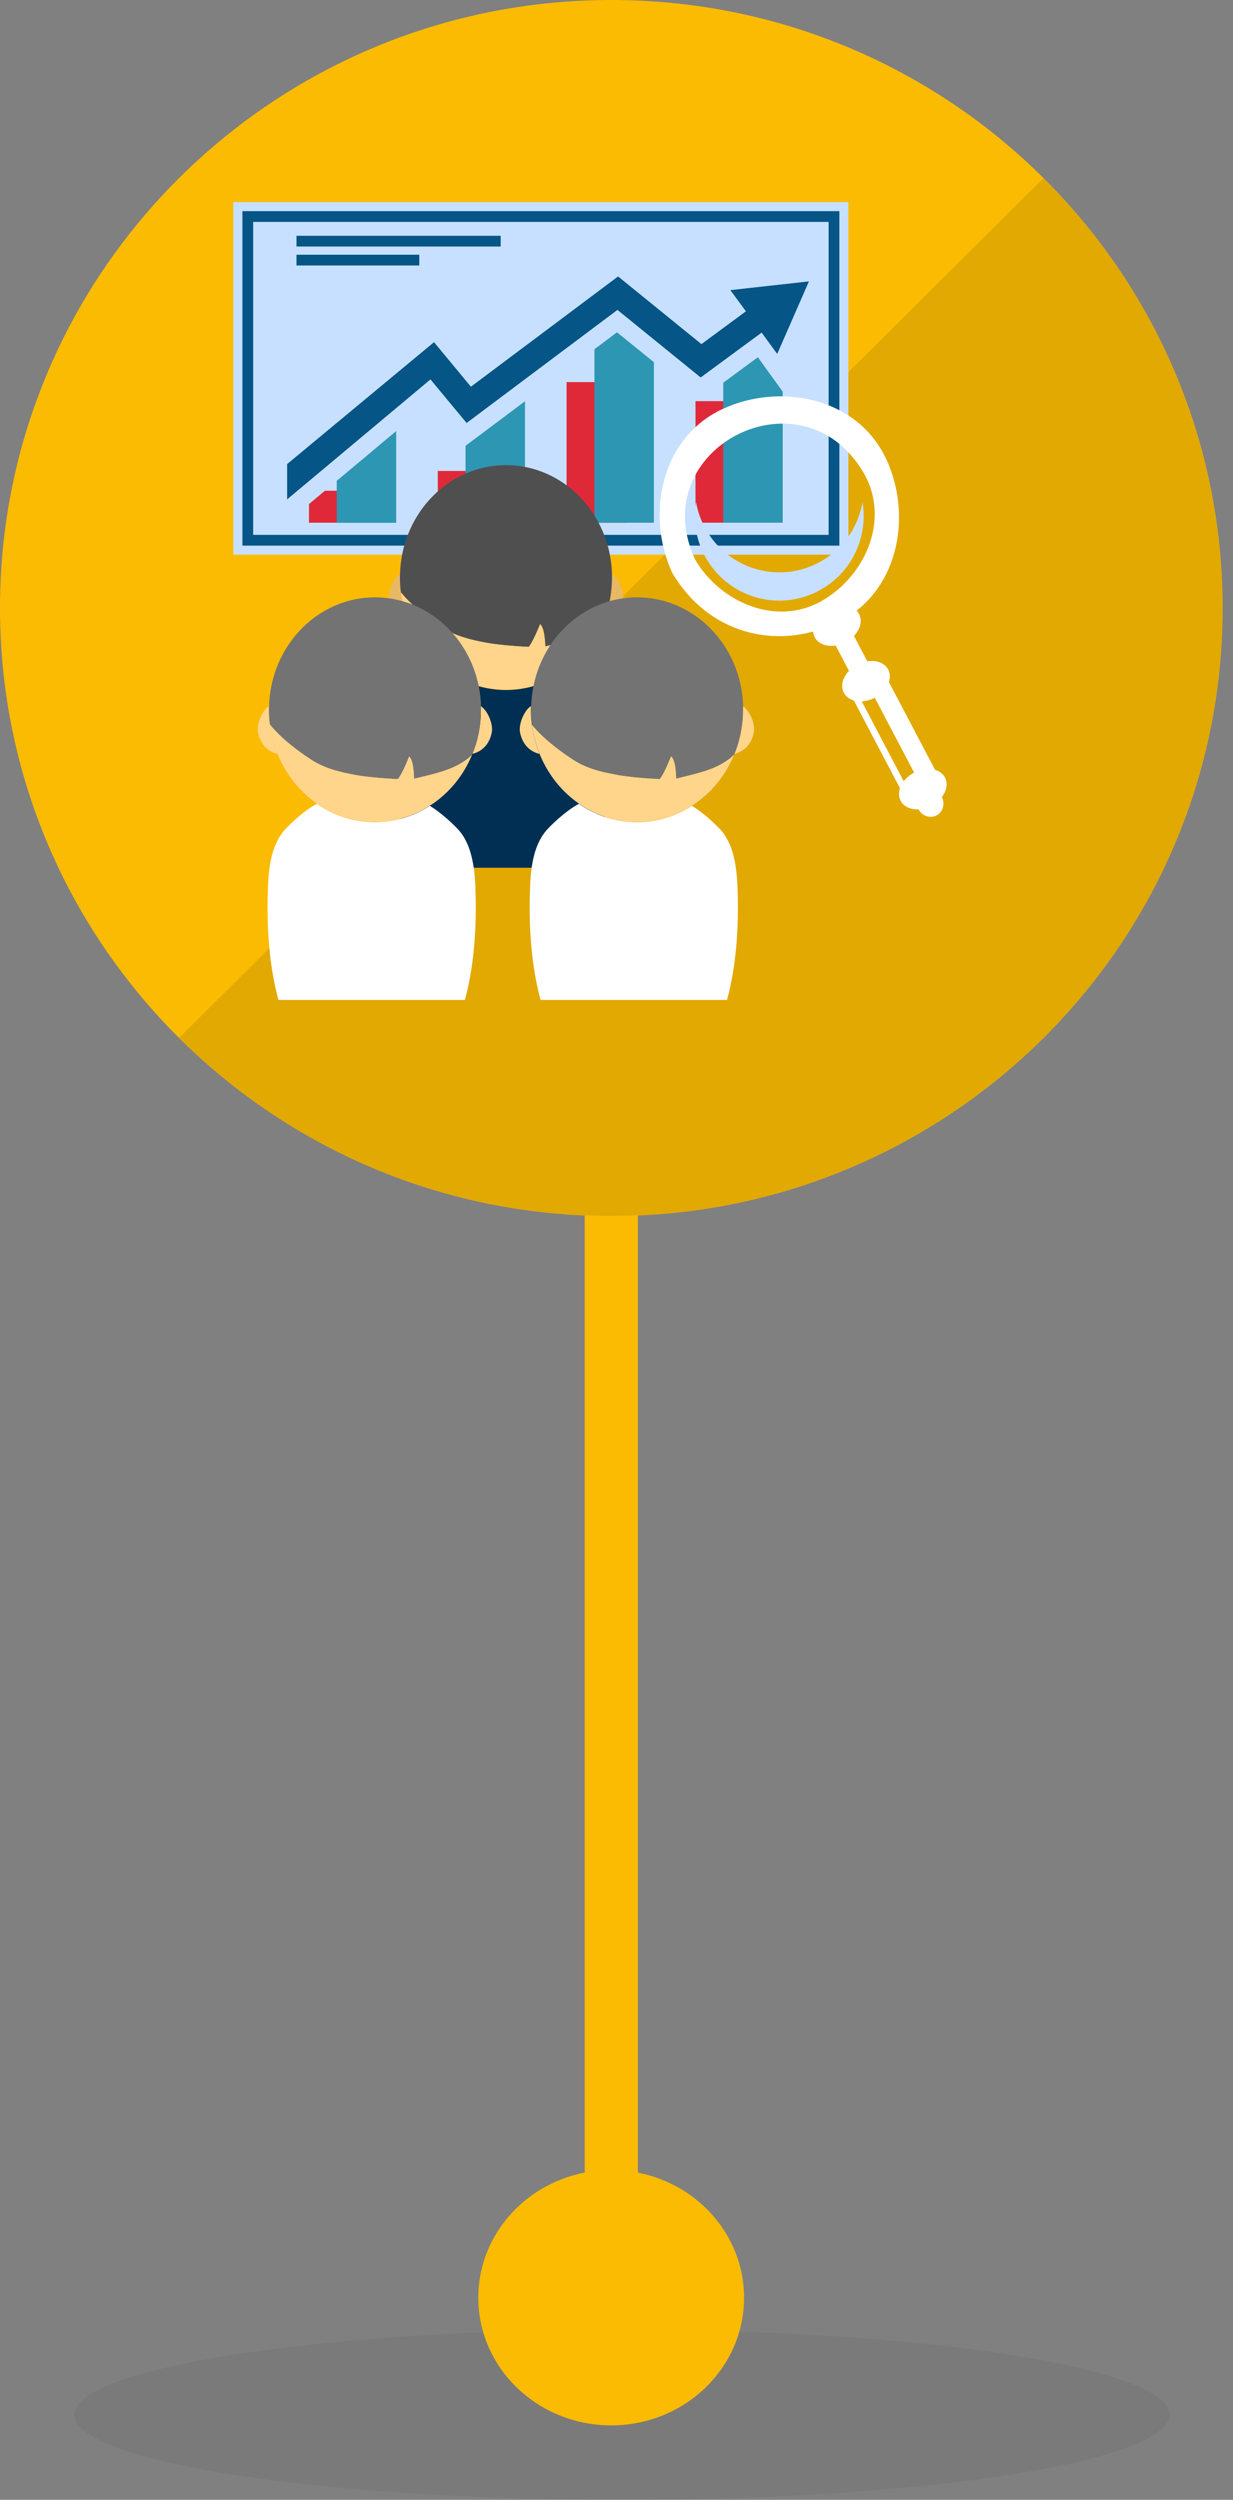 <svg width="116" height="235" fill="none" xmlns="http://www.w3.org/2000/svg"><rect width="100%" height="100%" fill="#808080" stroke="none"/><path opacity=".05" d="M58.5 235c28.443 0 51.5-3.582 51.5-8s-23.057-8-51.5-8S7 222.582 7 227s23.057 8 51.5 8z" fill="#000"/><path d="M57.51 93.694v122.273" stroke="#FBBB02" stroke-width="5" stroke-miterlimit="10" stroke-linecap="round" stroke-linejoin="round"/><path d="M57.51 114.316c31.763 0 57.512-25.59 57.512-57.158S89.273 0 57.511 0C25.748 0 0 25.59 0 57.158c0 31.567 25.748 57.158 57.51 57.158zM57.5 228c6.904 0 12.5-5.373 12.5-12s-5.596-12-12.5-12S45 209.373 45 216s5.596 12 12.5 12z" fill="#FBBB02"/><path opacity=".1" d="M98.168 16.75c22.449 22.31 22.449 58.505 0 80.816s-58.867 22.311-81.316 0L98.169 16.75z" fill="#000"/><path d="M79.817 19h-57.87v33.141h57.87V19z" fill="#C7E0FF"/><path d="M22.807 19.85v31.442h56.16V19.85h-56.16zm55.149 30.43H23.818V20.86h54.138v29.42z" fill="#055586"/><path d="M71.026 37.71h-5.593v11.428h5.593V37.71zm-12.128-1.79h-5.593v13.228h5.593V35.919zM46.78 44.273h-5.593v4.864h5.593v-4.864zm-12.118 1.861h-5.594v3.004h5.594v-3.004z" fill="#DF2938"/><path d="M73.637 27.596h-5.594v21.542h5.594V27.596zm-12.118 0h-5.594v21.542h5.594V27.596zM49.39 34.807h-5.593v14.33h5.594v-14.33zm-12.117 5.188h-5.594v9.153h5.594v-9.153z" fill="#2D96B3"/><path d="M65.676 25.938l2.185 2.973-1.82 1.345-7.85-6.371-13.615 10.194-3.53-4.248-15.69 13.016v6.422l.87.496 14.06-11.762 3.339 4.035 14.424-10.8 7.82 6.34 5.431-3.995 2.337 3.237 3.237-7.99.06-4.136-11.258 1.244z" fill="#C7E0FF"/><path d="M76.105 26.453l-7.395.82 1.467 1.992-4.188 3.084-7.84-6.36-13.847 10.365-3.47-4.187-13.817 11.459v3.317l13.483-11.276 3.4 4.096 14.191-10.63 7.83 6.352 5.735-4.218 1.466 2.003 2.984-6.817zm-36.658-2.508H27.895v1.012h11.552v-1.012zm7.658-1.779h-19.21v1.01h19.21v-1.01z" fill="#055586"/><path d="M65.403 52.617c-4.866-10.417 9.994-18.113 15.83-8.192 2.56 4.349.193 9.648-3.813 12.004-4.35 2.559-9.66.192-12.017-3.813-.81-1.375-2.964-.131-2.145 1.255 3.268 5.552 9.6 7.413 15.416 4.702 5.837-2.72 7.223-10.022 4.704-15.412-2.721-5.836-10.024-7.221-15.416-4.703-5.837 2.72-7.222 10.022-4.704 15.413.678 1.456 2.823.192 2.145-1.255z" fill="#fff"/><path d="M65.484 47.186c.142.809.405 1.608.81 2.366 2.043 3.884 6.847 5.38 10.722 3.338a7.912 7.912 0 004.127-5.684 7.934 7.934 0 01-4.138 8.343c-3.874 2.043-8.678.547-10.722-3.337a7.938 7.938 0 01-.799-5.026z" fill="#C7E0FF"/><path d="M76.651 59.908c-.455-.86.112-2.043 1.265-2.65 1.153-.606 2.448-.404 2.903.466.455.86-.112 2.043-1.265 2.65-1.153.596-2.458.394-2.903-.466zm2.741 5.219c-.455-.86.112-2.043 1.265-2.65 1.153-.607 2.448-.394 2.903.465.455.86-.111 2.043-1.264 2.65-1.154.607-2.448.394-2.904-.465zm5.342 10.153c-.456-.86.11-2.043 1.264-2.65 1.153-.606 2.448-.394 2.903.456.455.86-.111 2.043-1.264 2.65-1.154.606-2.459.404-2.903-.456z" fill="#fff"/><path d="M86.403 76.07c-.334-.638-.122-1.417.485-1.74.607-.324 1.376-.061 1.71.586.334.637.121 1.416-.486 1.74-.607.313-1.375.05-1.71-.587z" fill="#fff"/><path d="M82.285 62.902c-.738.384-1.466.768-2.205 1.153a.54.54 0 00-.273.313c-.01.02-.02.03-.02.05 0 .02 0 .031-.01.051a.536.536 0 00.05.425c1.77 3.358 3.53 6.715 5.3 10.073a.63.63 0 00.84.263c.739-.385 1.467-.769 2.195-1.153a.63.63 0 00.263-.84c-1.76-3.357-3.53-6.715-5.3-10.072a.63.63 0 00-.84-.263zm-1.618 2.255c.364-.192.738-.384 1.102-.576 1.568 2.993 3.146 5.976 4.714 8.97-.364.192-.728.384-1.102.576-1.568-2.983-3.146-5.977-4.714-8.97z" fill="#fff"/><path d="M78.973 57.183l-1.72.903 3.365 6.4 1.72-.903-3.365-6.4z" fill="#fff"/><path d="M58.606 56.358c-.182 1.093-.84 1.82-1.77 2.064-.02.01-.041.01-.071.02.526-1.275.799-2.68.799-4.147 0-.121 0-.232-.01-.344.718.476 1.163 1.73 1.052 2.407zm-20.17 2.084c-.951-.223-1.65-.961-1.841-2.084-.071-.445.09-1.142.425-1.709.161-.293.384-.556.617-.718-.01.122-.01.233-.01.344 0 .486.03.95.09 1.406.122.98.365 1.901.719 2.76z" fill="#E8B864"/><path d="M56.066 81.57h-17.53c-.92-3.387-1.143-7.22-.97-10.911.08-1.8.394-3.823 1.628-5.148.647-.688 1.82-1.77 2.954-2.377a9.496 9.496 0 005.452 1.73 9.522 9.522 0 005.179-1.537c1.032.627 2.053 1.577 2.64 2.194 1.224 1.315 1.538 3.348 1.629 5.148.161 3.681-.061 7.514-.982 10.902z" fill="#002F54"/><path d="M57.574 54.285a10.99 10.99 0 01-.8 4.147c-.01.03-.02.05-.03.08-1.456 1.416-3.5 1.76-5.442 2.266-.04-.85-.121-1.77-.485-2.093-.253.576-.587 1.456-1.063 2.133-1.233-.06-2.953-.202-4.025-.394-1.528-.293-2.873-.607-4.198-1.477-1.103-.718-2.731-1.911-3.814-3.256a10.7 10.7 0 01-.09-1.406c0-.121 0-.232.01-.344v-.01c.171-5.673 4.572-10.204 9.963-10.204 5.402 0 9.802 4.55 9.974 10.214v.344z" fill="#4F4F4F"/><path d="M56.745 58.513c-.82 2.002-2.215 3.68-3.965 4.793a9.437 9.437 0 01-5.18 1.537 9.421 9.421 0 01-5.452-1.729c-1.628-1.122-2.933-2.76-3.712-4.692-.344-.86-.597-1.78-.718-2.741 1.082 1.345 2.71 2.528 3.813 3.256 1.316.87 2.671 1.184 4.198 1.477 1.073.202 2.792.344 4.026.394.476-.667.8-1.547 1.062-2.134.354.324.435 1.244.486 2.094 1.942-.496 3.975-.84 5.442-2.255zm14.181 10.275c-.182 1.092-.84 1.82-1.77 2.063-.02.01-.04.01-.071.02.526-1.274.8-2.68.8-4.146 0-.112 0-.233-.011-.344.728.475 1.173 1.729 1.052 2.407zm-20.17 2.082c-.95-.222-1.649-.96-1.84-2.082-.072-.445.09-1.143.424-1.71.162-.293.384-.556.617-.707-.01.11-.01.232-.01.343a11.108 11.108 0 00.81 4.157z" fill="#FFD58C"/><path d="M68.397 94h-17.54c-.92-3.388-1.143-7.22-.971-10.912.08-1.8.394-3.823 1.628-5.148.648-.688 1.821-1.77 2.954-2.376a9.496 9.496 0 005.452 1.729 9.521 9.521 0 005.18-1.537c1.031.627 2.053 1.577 2.64 2.194 1.223 1.315 1.537 3.348 1.628 5.148.172 3.681-.05 7.514-.971 10.902z" fill="#fff"/><path d="M69.904 66.714a11.008 11.008 0 01-.83 4.218c-1.456 1.415-3.499 1.76-5.441 2.275-.04-.85-.122-1.77-.476-2.093-.252.576-.586 1.456-1.062 2.133-1.234-.06-2.953-.202-4.026-.394-1.527-.293-2.872-.607-4.197-1.476-1.103-.718-2.732-1.912-3.814-3.257a10.7 10.7 0 01-.091-1.406c0-.11 0-.232.01-.343v-.01c.172-5.664 4.572-10.205 9.964-10.205 5.401 0 9.802 4.551 9.974 10.215-.01.11-.01.232-.01.343z" fill="#737373"/><path d="M69.065 70.942c-.819 2.002-2.215 3.68-3.965 4.793a9.437 9.437 0 01-5.179 1.538 9.42 9.42 0 01-5.452-1.73c-1.629-1.122-2.934-2.76-3.712-4.692a11.18 11.18 0 01-.719-2.741c1.083 1.345 2.711 2.528 3.814 3.257 1.315.87 2.67 1.183 4.198 1.476 1.072.202 2.792.344 4.026.394.475-.667.799-1.547 1.062-2.133.354.323.435 1.243.475 2.093 1.952-.496 3.996-.84 5.452-2.255zm-22.79-2.154c-.182 1.092-.85 1.82-1.77 2.063-.02.01-.04.01-.061.02a10.85 10.85 0 00.799-4.146c0-.112 0-.233-.01-.344.708.475 1.153 1.729 1.042 2.407zm-20.17 2.082c-.951-.222-1.65-.96-1.841-2.082-.071-.445.09-1.143.425-1.71.161-.293.384-.556.617-.707-.01.11-.01.232-.01.343 0 .486.03.951.09 1.406a10.7 10.7 0 00.719 2.75z" fill="#FFD58C"/><path d="M43.736 94h-17.54c-.92-3.388-1.143-7.22-.971-10.912.08-1.8.394-3.823 1.628-5.148.647-.688 1.82-1.77 2.954-2.376a9.495 9.495 0 005.452 1.729 9.521 9.521 0 005.18-1.537c1.03.627 2.053 1.577 2.64 2.194 1.223 1.315 1.537 3.348 1.628 5.148.172 3.681-.05 7.514-.971 10.902z" fill="#fff"/><path d="M45.243 66.714a11.01 11.01 0 01-.83 4.218c-1.456 1.415-3.5 1.76-5.441 2.275-.04-.85-.122-1.77-.476-2.093-.253.576-.586 1.456-1.062 2.133-1.234-.06-2.953-.202-4.026-.394-1.527-.293-2.873-.607-4.198-1.476-1.102-.718-2.73-1.912-3.813-3.257-.06-.455-.091-.93-.091-1.406 0-.11 0-.232.01-.343v-.01c.172-5.664 4.572-10.205 9.964-10.205 5.401 0 9.801 4.551 9.973 10.215-.01.11-.01.232-.01.343z" fill="#737373"/><path d="M44.414 70.942c-.82 2.002-2.216 3.681-3.966 4.793a9.437 9.437 0 01-5.179 1.538 9.422 9.422 0 01-5.452-1.73c-1.628-1.122-2.933-2.76-3.712-4.692-.344-.86-.597-1.78-.708-2.741 1.082 1.345 2.71 2.528 3.813 3.257 1.315.87 2.67 1.183 4.198 1.476 1.072.202 2.792.344 4.026.394.475-.667.8-1.547 1.062-2.133.354.323.435 1.243.475 2.093 1.943-.496 3.976-.84 5.443-2.255z" fill="#FFD58C"/></svg>